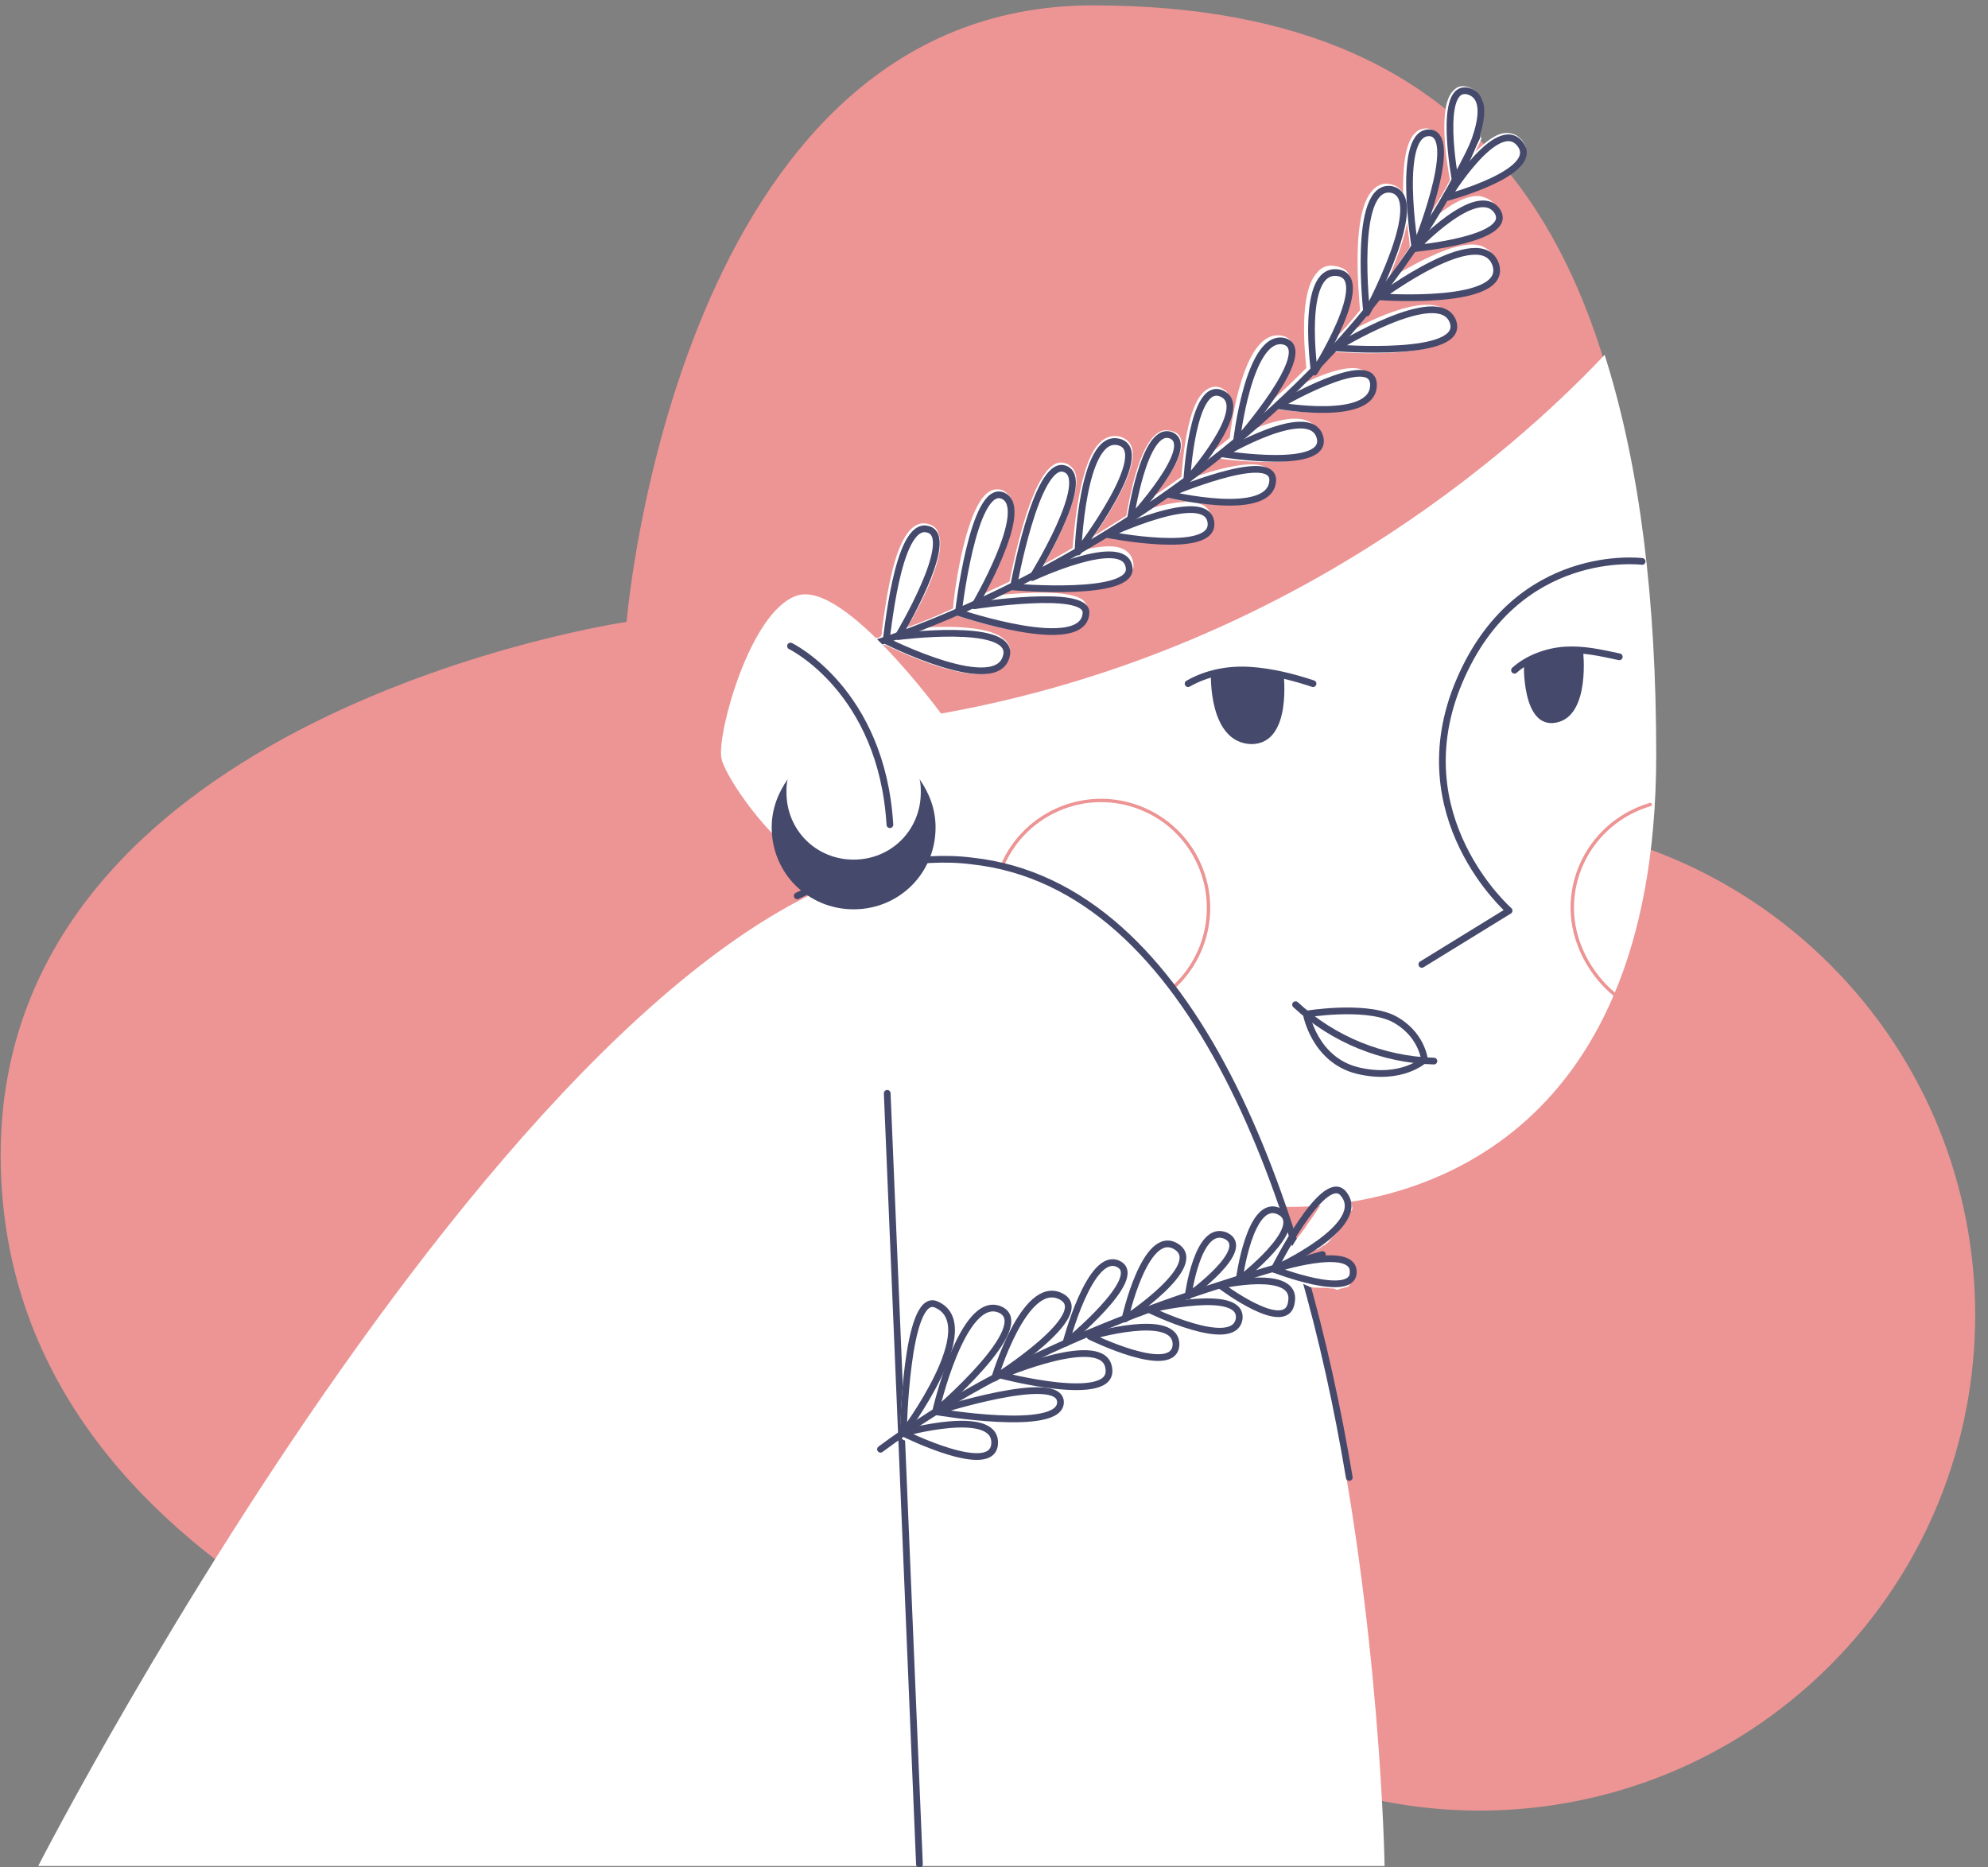 <svg xmlns="http://www.w3.org/2000/svg" width="148" height="139" viewBox="0 0 148 139" fill="none"><rect x="0" y="0" width="148" height="139" fill="#808080" stroke="none"/><g clip-path="url(#clip0_28_131)"><path d="M95.05 89.5C95.05 89.5 122.95 92.3 122.95 56.2C122.95 20 112.25 0.4 81.35 0.4C50.35 0.4 46.65 46.3 46.65 46.3C46.65 46.3 0.05 53.1 0.05 86C0.05 118.9 42.25 128.6 42.25 128.6L95.05 89.5Z" fill="#ED9494"></path><path d="M113.35 10.5C113.05 10.1 112.65 9.9 112.15 9.9C111.45 9.9 110.65 10.5 109.85 11.3C109.95 11 110.15 10.7 110.25 10.4C110.35 10.3 110.25 10.2 110.15 10.1C110.45 9.1 110.55 8.1 110.35 7.4C110.15 7 109.85 6.7 109.35 6.5C108.75 6.3 108.45 6.5 108.25 6.7C106.95 7.8 107.75 12.4 107.95 13.4C107.55 14.2 107.05 15 106.55 15.8C107.15 13.8 107.75 11.3 107.25 10.2C107.05 9.9 106.85 9.7 106.45 9.6C106.05 9.5 105.65 9.6 105.35 9.9C104.55 10.7 104.45 12.6 104.45 14.4C104.25 14 103.95 13.8 103.45 13.7C102.95 13.6 102.55 13.8 102.25 14.1C100.55 15.7 101.15 21.8 101.25 23.1C100.65 23.8 100.05 24.6 99.35 25.2C100.15 23.5 100.95 21.5 100.45 20.5C100.35 20.2 100.05 19.9 99.35 19.8C98.85 19.7 98.35 19.9 98.05 20.3C96.65 21.8 97.15 26.3 97.25 27.4C96.35 28.3 95.45 29.2 94.45 30C95.55 28.4 96.55 26.6 96.25 25.7C96.15 25.4 95.95 25.1 95.45 25C95.05 24.9 94.55 25 94.15 25.3C92.35 26.6 91.65 31.6 91.55 32.6C91.05 33 90.55 33.4 90.05 33.8C90.95 32.5 91.85 30.8 91.65 29.8C91.55 29.4 91.35 29.1 90.95 28.9C90.55 28.7 90.15 28.8 89.85 29C88.35 29.9 88.05 34.4 87.95 35.5C87.25 36 86.55 36.5 85.95 36.9C87.05 35.5 88.15 33.8 87.95 32.8C87.85 32.4 87.65 32.2 87.25 32.1C86.85 32 86.55 32 86.25 32.2C84.75 33.1 84.05 37.3 83.85 38.4C83.05 38.9 82.25 39.4 81.45 39.9C82.75 38 84.75 34.8 84.25 33.3C84.15 32.9 83.75 32.6 83.35 32.5C82.85 32.4 82.45 32.5 82.05 32.8C80.35 34.1 79.95 39.6 79.85 40.8C79.15 41.2 78.45 41.6 77.75 42C78.75 40.2 80.55 36.7 80.05 35.2C79.95 34.9 79.65 34.6 79.35 34.5C79.05 34.4 78.75 34.4 78.45 34.6C76.65 35.7 75.45 41.9 75.15 43.3C74.55 43.6 73.85 43.9 73.25 44.2C74.15 42.5 75.95 38.9 75.35 37.3C75.25 36.9 74.95 36.7 74.65 36.5C74.35 36.4 73.95 36.4 73.65 36.6C71.95 37.6 71.05 43.8 70.95 45.3C69.65 45.9 68.45 46.4 67.55 46.7C68.55 45 70.55 41.2 69.85 39.7C69.75 39.3 69.45 39.1 69.05 39C68.65 38.9 68.35 39 68.05 39.2C66.65 40.2 66.05 43.9 65.65 47C65.65 47.2 65.65 47.3 65.55 47.4C65.35 47.5 65.25 47.5 65.25 47.5C65.05 47.6 64.95 47.7 65.05 47.9C65.05 48 65.25 48.1 65.35 48.1H65.45C65.45 48.1 65.65 48.1 65.85 48C66.75 48.4 70.45 50.2 72.95 50.2C73.45 50.2 73.95 50.1 74.35 49.9C74.85 49.6 75.15 49.2 75.15 48.6C75.25 48.2 75.05 47.8 74.75 47.6C73.85 46.7 71.15 46.6 69.05 46.7C69.65 46.4 70.35 46.1 71.15 45.8C71.95 46.1 75.55 47.2 78.15 47.2C79.05 47.2 79.85 47.1 80.35 46.7C80.75 46.4 80.95 46 80.95 45.4C80.95 45.1 80.85 44.9 80.65 44.7C79.65 43.9 76.55 44.1 74.35 44.3C74.65 44.1 74.95 44 75.35 43.8C75.75 43.8 77.15 43.9 78.65 43.9C80.75 43.9 83.25 43.7 84.05 42.8C84.35 42.5 84.45 42.2 84.35 41.8C84.25 41.4 84.05 41.1 83.65 40.9C82.95 40.5 81.65 40.7 80.35 41C80.95 40.6 81.55 40.3 82.25 39.9C82.75 40 84.95 40.4 86.85 40.4C88.15 40.4 89.25 40.2 89.85 39.7C90.15 39.4 90.35 39 90.25 38.6C90.15 38.2 89.95 37.8 89.55 37.6C88.55 37.1 86.75 37.5 85.15 38C85.65 37.7 86.15 37.3 86.65 37C87.05 37.1 89.25 37.6 91.15 37.6C92.35 37.6 93.45 37.4 94.15 36.9C94.55 36.6 94.75 36.1 94.75 35.6C94.75 35.2 94.55 34.9 94.25 34.8C93.25 34.2 90.65 34.9 88.65 35.6C89.35 35.1 89.95 34.6 90.65 34.1C90.95 34.2 92.75 34.4 94.45 34.4C95.95 34.4 97.45 34.2 97.95 33.5C98.15 33.3 98.35 32.9 98.15 32.3C98.05 31.8 97.75 31.5 97.25 31.3C96.15 30.9 94.25 31.5 92.75 32.2C93.45 31.6 94.15 31 94.75 30.4C95.15 30.5 96.55 30.7 97.95 30.7C99.35 30.7 100.75 30.5 101.55 29.9C101.95 29.5 102.15 29.1 102.15 28.6C102.15 28 101.85 27.7 101.55 27.6C100.55 27 98.25 27.9 96.55 28.8C96.85 28.5 97.15 28.2 97.45 27.9C97.55 27.9 97.55 27.8 97.65 27.8C97.65 27.8 97.65 27.7 97.75 27.7C98.25 27.2 98.65 26.7 99.15 26.2C99.55 26.2 100.65 26.3 101.95 26.3C104.25 26.3 107.15 26.1 107.95 25C108.15 24.8 108.35 24.3 108.05 23.8C107.85 23.3 107.55 23 107.05 22.8C105.45 22.3 102.45 23.6 100.65 24.6C100.95 24.3 101.25 23.9 101.55 23.5C101.65 23.5 101.65 23.4 101.65 23.4C101.65 23.4 101.65 23.3 101.75 23.3C102.05 23 102.25 22.6 102.55 22.3C102.95 22.3 103.75 22.4 104.85 22.4C107.05 22.4 110.15 22.2 111.15 20.9C111.45 20.5 111.55 20 111.35 19.4C111.15 18.8 110.75 18.5 110.25 18.3C108.65 17.8 105.75 19.4 103.85 20.5C104.25 19.9 104.75 19.3 105.15 18.7C106.15 18.6 110.75 18.1 111.55 16.5C111.65 16.2 111.75 15.8 111.35 15.3C111.05 14.9 110.65 14.7 110.15 14.6C109.05 14.5 107.75 15.4 106.65 16.3C106.95 15.8 107.25 15.3 107.55 14.8C108.45 14.6 112.65 13.3 113.25 11.5C113.75 11.3 113.65 10.9 113.35 10.5ZM104.75 16.6C104.85 17.4 104.95 18.1 104.95 18.4C104.45 19.1 103.95 19.9 103.45 20.6C103.95 19.3 104.55 17.8 104.75 16.6Z" fill="white"></path><path d="M65.45 47.8C65.45 47.8 96.85 38.2 109.95 10.2" stroke="#45496B" stroke-width="0.5" stroke-miterlimit="10" stroke-linecap="round" stroke-linejoin="round"></path><path d="M65.95 47.7C66.05 47.7 66.75 38.8 69.05 39.4C71.35 39.9 66.85 47.4 66.85 47.4C66.85 47.4 75.25 46.3 74.95 48.7C74.45 52 65.95 47.7 65.95 47.7Z" stroke="#45496B" stroke-width="0.5" stroke-miterlimit="10" stroke-linecap="round" stroke-linejoin="round"></path><path d="M71.35 45.6C71.35 45.6 72.45 36 74.65 36.9C76.85 37.8 72.55 45.1 72.55 45.1C72.55 45.1 80.85 43.8 80.85 45.6C80.75 48.8 71.35 45.6 71.35 45.6Z" stroke="#45496B" stroke-width="0.5" stroke-miterlimit="10" stroke-linecap="round" stroke-linejoin="round"></path><path d="M75.45 43.7C75.45 43.7 77.15 34.2 79.25 34.9C81.45 35.6 76.85 43 76.85 43C76.85 43 83.65 39.8 84.05 42.2C84.55 44.5 75.45 43.7 75.45 43.7Z" stroke="#45496B" stroke-width="0.5" stroke-miterlimit="10" stroke-linecap="round" stroke-linejoin="round"></path><path d="M80.25 41.1C80.25 41.1 80.55 32.3 83.25 32.9C86.05 33.5 80.25 41.1 80.25 41.1Z" stroke="#45496B" stroke-width="0.5" stroke-miterlimit="10" stroke-linecap="round" stroke-linejoin="round"></path><path d="M82.45 39.8C82.45 39.8 89.85 36.3 90.15 38.9C90.45 41.4 82.45 39.8 82.45 39.8Z" stroke="#45496B" stroke-width="0.5" stroke-miterlimit="10" stroke-linecap="round" stroke-linejoin="round"></path><path d="M84.15 38.7C84.15 38.7 85.15 31.7 87.15 32.4C89.25 33.2 84.15 38.7 84.15 38.7Z" stroke="#45496B" stroke-width="0.5" stroke-miterlimit="10" stroke-linecap="round" stroke-linejoin="round"></path><path d="M86.95 36.8C86.95 36.8 94.65 33.5 94.75 35.7C94.75 38.7 86.95 36.8 86.95 36.8Z" stroke="#45496B" stroke-width="0.5" stroke-miterlimit="10" stroke-linecap="round" stroke-linejoin="round"></path><path d="M88.35 35.8C88.35 35.8 88.75 28.3 90.95 29.3C93.25 30.3 88.35 35.8 88.35 35.8Z" stroke="#45496B" stroke-width="0.5" stroke-miterlimit="10" stroke-linecap="round" stroke-linejoin="round"></path><path d="M91.05 33.8C91.05 33.8 97.45 30 98.25 32.5C99.05 35.1 91.05 33.8 91.05 33.8Z" stroke="#45496B" stroke-width="0.5" stroke-miterlimit="10" stroke-linecap="round" stroke-linejoin="round"></path><path d="M92.05 32.9C92.05 32.9 92.95 24.9 95.55 25.4C98.15 26 92.05 32.9 92.05 32.9Z" stroke="#45496B" stroke-width="0.5" stroke-miterlimit="10" stroke-linecap="round" stroke-linejoin="round"></path><path d="M95.15 30.2C95.15 30.2 102.15 26.1 102.25 28.6C102.35 31.5 95.15 30.2 95.15 30.2Z" stroke="#45496B" stroke-width="0.5" stroke-miterlimit="10" stroke-linecap="round" stroke-linejoin="round"></path><path d="M97.85 27.7C97.85 27.7 96.75 20 99.55 20.3C102.35 20.6 97.85 27.7 97.85 27.7Z" stroke="#45496B" stroke-width="0.5" stroke-miterlimit="10" stroke-linecap="round" stroke-linejoin="round"></path><path d="M99.45 25.9C99.45 25.9 107.05 21.2 108.15 23.9C109.25 26.7 99.45 25.9 99.45 25.9Z" stroke="#45496B" stroke-width="0.5" stroke-miterlimit="10" stroke-linecap="round" stroke-linejoin="round"></path><path d="M101.75 23.3C101.75 23.3 100.65 13.7 103.55 14.1C106.45 14.6 101.75 23.3 101.75 23.3Z" stroke="#45496B" stroke-width="0.5" stroke-miterlimit="10" stroke-linecap="round" stroke-linejoin="round"></path><path d="M102.75 22.1C102.75 22.1 110.25 16.5 111.35 19.7C112.35 22.8 102.75 22.1 102.75 22.1Z" stroke="#45496B" stroke-width="0.5" stroke-miterlimit="10" stroke-linecap="round" stroke-linejoin="round"></path><path d="M105.35 18.5C105.35 18.5 103.85 9.5 106.55 9.9C108.65 10.4 105.35 18.5 105.35 18.5Z" stroke="#45496B" stroke-width="0.5" stroke-miterlimit="10" stroke-linecap="round" stroke-linejoin="round"></path><path d="M108.35 13.5C108.35 13.5 106.95 6.1 109.35 6.8C111.85 7.6 108.35 13.5 108.35 13.5Z" stroke="#45496B" stroke-width="0.5" stroke-miterlimit="10" stroke-linecap="round" stroke-linejoin="round"></path><path d="M105.35 18.5C105.35 18.5 109.95 13.6 111.45 15.7C112.85 17.8 105.35 18.5 105.35 18.5Z" stroke="#45496B" stroke-width="0.5" stroke-miterlimit="10" stroke-linecap="round" stroke-linejoin="round"></path><path d="M107.75 14.7C107.75 14.7 111.45 8.6 113.15 10.7C114.85 12.8 107.75 14.7 107.75 14.7Z" stroke="#45496B" stroke-width="0.5" stroke-miterlimit="10" stroke-linecap="round" stroke-linejoin="round"></path><path d="M136.239 123.994C150.649 109.584 150.649 86.221 136.239 71.81C121.829 57.4 98.465 57.4 84.055 71.81C69.645 86.221 69.645 109.584 84.055 123.994C98.465 138.405 121.829 138.405 136.239 123.994Z" fill="#ED9494"></path><path d="M119.95 73.9C121.85 69.4 123.05 63.6 123.05 56.2C123.05 44.7 121.85 35 119.35 26.9C112.95 33.6 96.05 48.8 69.95 53.4C69.95 53.4 62.65 43.4 59.35 44.6C56.05 45.8 53.65 54.6 53.95 56.4C54.25 58.2 63.35 72.1 72.45 64.1L94.75 89.8L95.15 89.6C95.05 89.5 112.65 91.2 119.95 73.9Z" fill="white" stroke="white" stroke-width="0.5" stroke-miterlimit="10"></path><path d="M85.191 74.921C89.235 73.142 91.072 68.422 89.294 64.378C87.515 60.333 82.795 58.496 78.751 60.274C74.706 62.053 72.869 66.773 74.647 70.818C76.426 74.862 81.146 76.699 85.191 74.921Z" stroke="#ED9494" stroke-width="0.25" stroke-miterlimit="10" stroke-linecap="round" stroke-linejoin="round"></path><path d="M120.15 74C118.35 72.5 117.05 70.1 117.05 67.6C117.05 64 119.45 60.9 122.85 59.9" stroke="#ED9494" stroke-width="0.25" stroke-miterlimit="10" stroke-linecap="round" stroke-linejoin="round"></path><path d="M122.25 41.8C122.25 41.8 112.95 40.6 108.65 50.7C104.35 60.8 112.35 67.8 112.35 67.8L105.85 71.8" stroke="#45496B" stroke-width="0.5" stroke-miterlimit="10" stroke-linecap="round" stroke-linejoin="round"></path><path d="M112.75 49.9C113.75 49 115.15 48.5 116.45 48.4C117.85 48.3 119.15 48.6 120.55 48.9" stroke="#45496B" stroke-width="0.5" stroke-miterlimit="10" stroke-linecap="round" stroke-linejoin="round"></path><path d="M113.45 49.3C113.45 49.3 113.25 54.3 115.85 53.8C118.45 53.3 117.85 48.4 117.85 48.4C117.85 48.4 115.65 47.9 113.45 49.3Z" fill="#45496B"></path><path d="M88.45 50.9C89.85 50.1 91.45 49.8 93.05 49.9C94.65 50 96.25 50.4 97.75 50.9" stroke="#45496B" stroke-width="0.5" stroke-miterlimit="10" stroke-linecap="round" stroke-linejoin="round"></path><path d="M90.15 50.2C90.15 50.2 89.95 55.3 93.15 55.4C96.25 55.4 95.55 50.1 95.55 50.1C95.55 50.1 92.45 49.3 90.15 50.2Z" fill="#45496B"></path><path d="M96.45 74.8C99.25 77.4 102.95 78.9 106.75 79" stroke="#45496B" stroke-width="0.5" stroke-miterlimit="10" stroke-linecap="round" stroke-linejoin="round"></path><path d="M97.25 75.5C97.25 75.5 101.45 74.8 103.65 75.8C105.85 76.9 106.05 78.9 106.05 78.9C106.05 78.9 104.35 80.5 101.05 79.7C97.85 78.9 97.25 75.5 97.25 75.5Z" stroke="#45496B" stroke-width="0.5" stroke-miterlimit="10" stroke-linecap="round" stroke-linejoin="round"></path><path d="M58.85 48.1C58.85 48.1 65.65 51.4 66.25 61.4" stroke="#45496B" stroke-width="0.5" stroke-miterlimit="10" stroke-linecap="round" stroke-linejoin="round"></path><path d="M3.05 138.8C3.05 138.8 43.05 61 72.45 64.1C101.75 67.2 102.95 138.8 102.95 138.8H3.05Z" fill="white" stroke="white" stroke-width="0.25" stroke-miterlimit="10"></path><path d="M59.35 66.7C63.55 64.6 68.45 63.6 72.35 64.1C89.05 65.9 97.05 89.7 100.45 110" stroke="#45496B" stroke-width="0.5" stroke-miterlimit="10" stroke-linecap="round" stroke-linejoin="round"></path><path d="M66.05 81.4L68.45 138.8" stroke="#45496B" stroke-width="0.5" stroke-miterlimit="10" stroke-linecap="round" stroke-linejoin="round"></path><path d="M82.15 100.7C80.95 100 78.45 100.6 76.65 101.2C78.25 100 79.95 98.4 79.95 97.2C79.95 96.9 79.75 96.4 79.15 96.1C78.65 95.8 78.15 95.8 77.65 96.1C76.75 96.5 76.05 97.5 75.45 98.6C75.45 98.5 75.45 98.3 75.45 98.2C75.45 97.9 75.25 97.4 74.65 97.2C74.15 97 73.65 97 73.25 97.2C72.55 97.6 71.85 98.5 71.35 99.6C71.45 99.1 71.45 98.6 71.25 98.2C71.05 97.5 70.65 97 69.95 96.8C69.65 96.7 69.35 96.7 69.05 96.9C67.35 98.1 67.15 105.8 67.15 106.7C67.15 106.7 67.15 106.7 67.15 106.8V106.9C67.15 106.9 67.15 106.9 67.25 107C67.25 107 67.25 107.1 67.35 107.1C67.75 107.3 70.95 108.9 72.95 108.9C73.35 108.9 73.75 108.8 74.05 108.7C74.35 108.5 74.65 108.2 74.65 107.6C74.65 107.1 74.45 106.7 74.05 106.4C73.85 106.3 73.65 106.2 73.45 106.1C74.15 106.2 74.85 106.2 75.45 106.2C76.95 106.2 78.45 106 79.05 105.5C79.35 105.3 79.45 104.9 79.45 104.6C79.45 104.3 79.35 104 79.05 103.8C79.45 103.8 79.75 103.9 80.15 103.9C81.15 103.9 82.15 103.7 82.65 103.3C82.95 103 83.15 102.6 83.05 102.1C82.85 101.3 82.55 101 82.15 100.7ZM68.15 106.1C68.55 105.5 69.15 104.6 69.65 103.6C69.45 104.4 69.25 105 69.25 105.1C69.25 105.1 69.25 105.1 69.25 105.2V105.3C69.25 105.3 69.25 105.4 69.35 105.4H69.45C69.65 105.4 70.15 105.5 70.85 105.6C69.95 105.7 68.95 105.9 68.15 106.1ZM71.15 104.3C72.15 103.4 73.45 102 74.35 100.8C73.95 101.7 73.75 102.4 73.75 102.5C73.75 102.6 73.75 102.8 73.85 102.9C73.95 102.9 73.95 103 74.05 103C74.15 103 74.15 103 74.25 102.9C74.25 102.9 74.35 102.8 74.45 102.8C74.65 102.9 75.45 103.1 76.45 103.2C74.75 103.3 72.55 103.9 71.15 104.3Z" fill="white" stroke="white" stroke-width="0.25" stroke-miterlimit="10"></path><path d="M81.85 97.5C82.35 97 82.65 96.6 82.95 96.1C83.15 95.8 83.25 95.6 83.25 95.3C83.25 95.2 83.35 95 83.35 94.8C83.35 94.7 83.35 94.6 83.35 94.6C83.35 94.7 83.35 94.5 83.35 94.5C83.35 94.3 83.45 94.1 83.55 94C83.45 93.9 83.35 93.8 83.25 93.7C82.85 93.5 82.45 93.5 82.05 93.7C80.65 94.4 79.65 97.6 79.25 99.1C80.25 98.8 81.15 98.2 81.85 97.5Z" fill="white" stroke="white" stroke-width="0.25" stroke-miterlimit="10"></path><path d="M92.15 97.1C91.55 96.5 90.15 96.5 88.85 96.6C89.75 95.9 92.25 93.9 92.05 92.6C92.05 92.3 91.85 91.9 91.35 91.7C90.85 91.5 90.45 91.5 90.05 91.7C88.55 92.5 88.05 96 88.05 96.4C88.05 96.5 88.05 96.6 88.15 96.6C87.25 96.7 86.35 96.9 85.85 97C87.05 96 88.45 94.6 88.45 93.5C88.45 93.2 88.35 92.7 87.75 92.4C87.25 92.1 86.85 92.1 86.35 92.3C85.75 92.6 85.25 93.2 84.85 94C84.95 94.1 85.05 94.3 85.05 94.5C84.95 95.8 84.35 97 83.45 98C83.45 98.1 83.45 98.1 83.45 98.1C83.45 98.2 83.45 98.4 83.55 98.5H83.65C83.35 98.5 83.05 98.6 82.75 98.7C82.25 99.1 81.75 99.5 81.25 99.9C82.05 100.3 84.55 101.5 86.25 101.5C86.65 101.5 87.05 101.4 87.35 101.3C87.65 101.1 87.95 100.8 87.95 100.2C87.95 99.7 87.75 99.3 87.35 99C86.65 98.4 85.25 98.4 83.95 98.6C84.15 98.5 84.65 98.2 85.25 97.7C85.25 97.8 85.35 97.9 85.45 98C85.85 98.2 88.85 99.6 90.85 99.6C91.25 99.6 91.65 99.5 91.95 99.4C92.35 99.2 92.55 98.8 92.65 98.4C92.65 97.8 92.55 97.4 92.15 97.1Z" fill="white" stroke="white" stroke-width="0.25" stroke-miterlimit="10"></path><path d="M94.15 95.3C94.05 95.3 93.95 95.2 93.95 95.1C93.65 95.1 93.35 95.1 93.05 95.1C93.45 94.8 93.85 94.4 94.25 94C94.25 93.9 94.25 93.8 94.25 93.7C94.45 93.1 94.75 92.5 95.05 92C95.25 91.6 95.55 91.3 95.85 91C95.75 90.7 95.65 90.4 95.15 90.2C94.75 90 94.25 90 93.85 90.2C92.35 91 91.85 94.6 91.75 95.3C91.25 95.4 90.85 95.5 90.75 95.5C90.65 95.5 90.55 95.6 90.45 95.8C90.45 95.9 90.45 96.1 90.55 96.1C90.85 96.3 93.35 98.2 94.95 98.2C95.15 98.2 95.35 98.2 95.55 98.1C95.85 98 96.15 97.7 96.25 97C96.25 96.7 96.25 96.5 96.15 96.3C95.55 96 94.85 95.7 94.15 95.3Z" fill="white" stroke="white" stroke-width="0.25" stroke-miterlimit="10"></path><path d="M100.35 94.5C100.35 94.4 100.35 94.4 100.35 94.4V94.3V94.2C100.25 94.1 100.15 94 100.05 93.9L99.95 93.8C99.65 93.7 99.35 93.6 99.05 93.6C98.75 93.8 98.35 94 97.95 94.1C97.65 94.2 97.35 94 97.25 93.7C97.15 93.4 97.35 93.1 97.65 93C97.75 93 97.85 93 97.95 92.9C97.95 92.9 97.95 92.9 98.05 92.9C98.05 92.9 98.15 92.9 98.15 92.8C98.25 92.8 98.35 92.7 98.45 92.6C98.45 92.6 98.45 92.6 98.55 92.6C98.55 92.6 98.55 92.6 98.65 92.5C98.85 92.4 98.95 92.2 99.05 92.1C99.15 92 99.15 92 99.25 91.9L99.35 91.8L99.45 91.7C99.85 91.1 100.15 90.5 100.55 90C100.55 89.6 100.35 89.3 100.05 89C99.85 88.8 99.55 88.7 99.25 88.7C98.55 89.5 98.05 90.4 97.45 91.2C97.15 91.7 96.75 92.1 96.45 92.6C96.15 93.1 95.85 93.6 95.65 94.1C95.25 94.3 95.05 94.4 94.75 94.4C95.15 94.6 95.65 94.8 96.05 95C96.15 95.1 96.25 95.1 96.45 95.2C96.45 95.2 96.55 95.2 96.55 95.3C96.65 95.3 96.65 95.3 96.55 95.3H96.65C96.85 95.4 97.15 95.5 97.35 95.6C97.45 95.6 97.55 95.7 97.55 95.7C98.05 95.8 98.55 95.7 99.05 95.8C99.25 95.8 99.35 95.8 99.55 95.9C99.75 95.8 99.95 95.8 100.25 95.7C100.25 95.7 100.35 95.7 100.35 95.6C100.35 95.4 100.35 95.1 100.35 94.9C100.35 94.7 100.35 94.6 100.35 94.5Z" fill="white"></path><path d="M96.55 95.3C96.55 95.2 96.45 95.2 96.45 95.2C96.25 95.1 96.15 95.1 96.05 95C95.65 94.8 95.15 94.6 94.75 94.4C95.05 94.4 95.25 94.3 95.65 94.1C95.85 93.6 96.15 93.1 96.45 92.6C96.75 92.1 97.15 91.7 97.45 91.2C98.05 90.4 98.55 89.5 99.25 88.7C99.55 88.7 99.85 88.8 100.05 89C100.35 89.3 100.55 89.6 100.55 90C100.15 90.5 99.85 91.1 99.45 91.7L99.35 91.8L99.25 91.9C99.15 92 99.15 92 99.05 92.1C98.95 92.2 98.85 92.4 98.65 92.5C98.55 92.6 98.55 92.6 98.55 92.6C98.45 92.6 98.45 92.6 98.45 92.6C98.35 92.7 98.25 92.8 98.15 92.8C98.15 92.9 98.05 92.9 98.05 92.9C97.95 92.9 97.95 92.9 97.95 92.9C97.85 93 97.75 93 97.65 93C97.35 93.1 97.15 93.4 97.25 93.7C97.35 94 97.65 94.2 97.95 94.1C98.35 94 98.75 93.8 99.05 93.6C99.35 93.6 99.65 93.7 99.95 93.8L100.05 93.9C100.15 94 100.25 94.1 100.35 94.2V94.3V94.4C100.35 94.4 100.35 94.4 100.35 94.5C100.35 94.6 100.35 94.7 100.35 94.9C100.35 95.1 100.35 95.4 100.35 95.6C100.35 95.7 100.25 95.7 100.25 95.7C99.95 95.8 99.75 95.8 99.55 95.9C99.35 95.8 99.25 95.8 99.05 95.8C98.55 95.7 98.05 95.8 97.55 95.7C97.55 95.7 97.45 95.6 97.35 95.6C97.15 95.5 96.85 95.4 96.65 95.3H96.55ZM96.55 95.3C96.65 95.3 96.65 95.3 96.55 95.3Z" stroke="white" stroke-width="0.25" stroke-miterlimit="10"></path><path d="M65.55 107.9C75.25 100.7 86.85 96.6 98.45 93.4" stroke="#45496B" stroke-width="0.5" stroke-miterlimit="10" stroke-linecap="round" stroke-linejoin="round"></path><path d="M67.25 106.7C67.25 106.7 67.45 96.3 69.65 97.1C73.35 98.6 67.25 106.7 67.25 106.7Z" stroke="#45496B" stroke-width="0.5" stroke-miterlimit="10" stroke-linecap="round" stroke-linejoin="round"></path><path d="M67.25 106.7C67.25 106.7 74.05 104.8 74.05 107.4C74.05 110.1 67.25 106.7 67.25 106.7Z" stroke="#45496B" stroke-width="0.5" stroke-miterlimit="10" stroke-linecap="round" stroke-linejoin="round"></path><path d="M69.65 105.1C69.65 105.1 71.65 96.3 74.45 97.5C77.15 98.7 69.65 105.1 69.65 105.1Z" stroke="#45496B" stroke-width="0.5" stroke-miterlimit="10" stroke-linecap="round" stroke-linejoin="round"></path><path d="M69.65 105.1C69.65 105.1 78.95 102.1 78.95 104.4C78.95 106.7 69.65 105.1 69.65 105.1Z" stroke="#45496B" stroke-width="0.5" stroke-miterlimit="10" stroke-linecap="round" stroke-linejoin="round"></path><path d="M74.05 102.6C74.05 102.6 76.25 95.2 78.95 96.5C81.65 97.8 74.05 102.6 74.05 102.6Z" stroke="#45496B" stroke-width="0.5" stroke-miterlimit="10" stroke-linecap="round" stroke-linejoin="round"></path><path d="M74.55 102.4C74.55 102.4 82.25 99.1 82.55 101.9C82.95 104.6 74.55 102.4 74.55 102.4Z" stroke="#45496B" stroke-width="0.5" stroke-miterlimit="10" stroke-linecap="round" stroke-linejoin="round"></path><path d="M79.35 100C79.35 100 81.15 93.1 83.25 94.1C85.35 95.1 79.35 100 79.35 100Z" stroke="#45496B" stroke-width="0.5" stroke-miterlimit="10" stroke-linecap="round" stroke-linejoin="round"></path><path d="M81.15 99.5C81.15 99.5 87.55 97.6 87.55 100.1C87.45 102.6 81.15 99.5 81.15 99.5Z" stroke="#45496B" stroke-width="0.5" stroke-miterlimit="10" stroke-linecap="round" stroke-linejoin="round"></path><path d="M83.75 98.2C83.75 98.2 85.25 91.4 87.55 92.8C89.85 94.2 83.75 98.2 83.75 98.2Z" stroke="#45496B" stroke-width="0.5" stroke-miterlimit="10" stroke-linecap="round" stroke-linejoin="round"></path><path d="M85.55 97.5C85.55 97.5 92.55 95.8 92.25 98.2C91.85 100.6 85.55 97.5 85.55 97.5Z" stroke="#45496B" stroke-width="0.5" stroke-miterlimit="10" stroke-linecap="round" stroke-linejoin="round"></path><path d="M88.45 96.5C88.45 96.5 89.15 91.1 91.25 92C93.35 93 88.45 96.5 88.45 96.5Z" stroke="#45496B" stroke-width="0.5" stroke-miterlimit="10" stroke-linecap="round" stroke-linejoin="round"></path><path d="M90.85 95.7C90.85 95.7 96.55 94.4 96.15 96.9C95.85 99.5 90.85 95.7 90.85 95.7Z" stroke="#45496B" stroke-width="0.5" stroke-miterlimit="10" stroke-linecap="round" stroke-linejoin="round"></path><path d="M92.25 95.3C92.25 95.3 93.05 89.1 95.25 90.2C97.45 91.3 92.25 95.3 92.25 95.3Z" stroke="#45496B" stroke-width="0.5" stroke-miterlimit="10" stroke-linecap="round" stroke-linejoin="round"></path><path d="M94.85 94.5C94.85 94.5 100.75 92.6 100.75 94.7C100.75 96.8 94.85 94.5 94.85 94.5Z" stroke="#45496B" stroke-width="0.5" stroke-miterlimit="10" stroke-linecap="round" stroke-linejoin="round"></path><path d="M94.85 94.5C94.85 94.5 98.45 87.3 99.95 88.8C102.15 91.2 94.85 94.5 94.85 94.5Z" stroke="#45496B" stroke-width="0.5" stroke-miterlimit="10" stroke-linecap="round" stroke-linejoin="round"></path><path d="M68.45 58C68.55 58.3 68.55 58.7 68.55 59C68.55 61.8 66.35 64 63.55 64C60.75 64 58.55 61.8 58.55 59C58.55 58.7 58.55 58.3 58.65 58C57.95 59 57.45 60.2 57.45 61.6C57.45 65 60.15 67.7 63.55 67.7C66.95 67.7 69.65 65 69.65 61.6C69.65 60.2 69.15 59 68.45 58Z" fill="#45496B"></path></g><defs><clipPath id="clip0_28_131"><rect width="147" height="138.6" fill="white" transform="translate(0.05 0.4)"></rect></clipPath></defs></svg>
